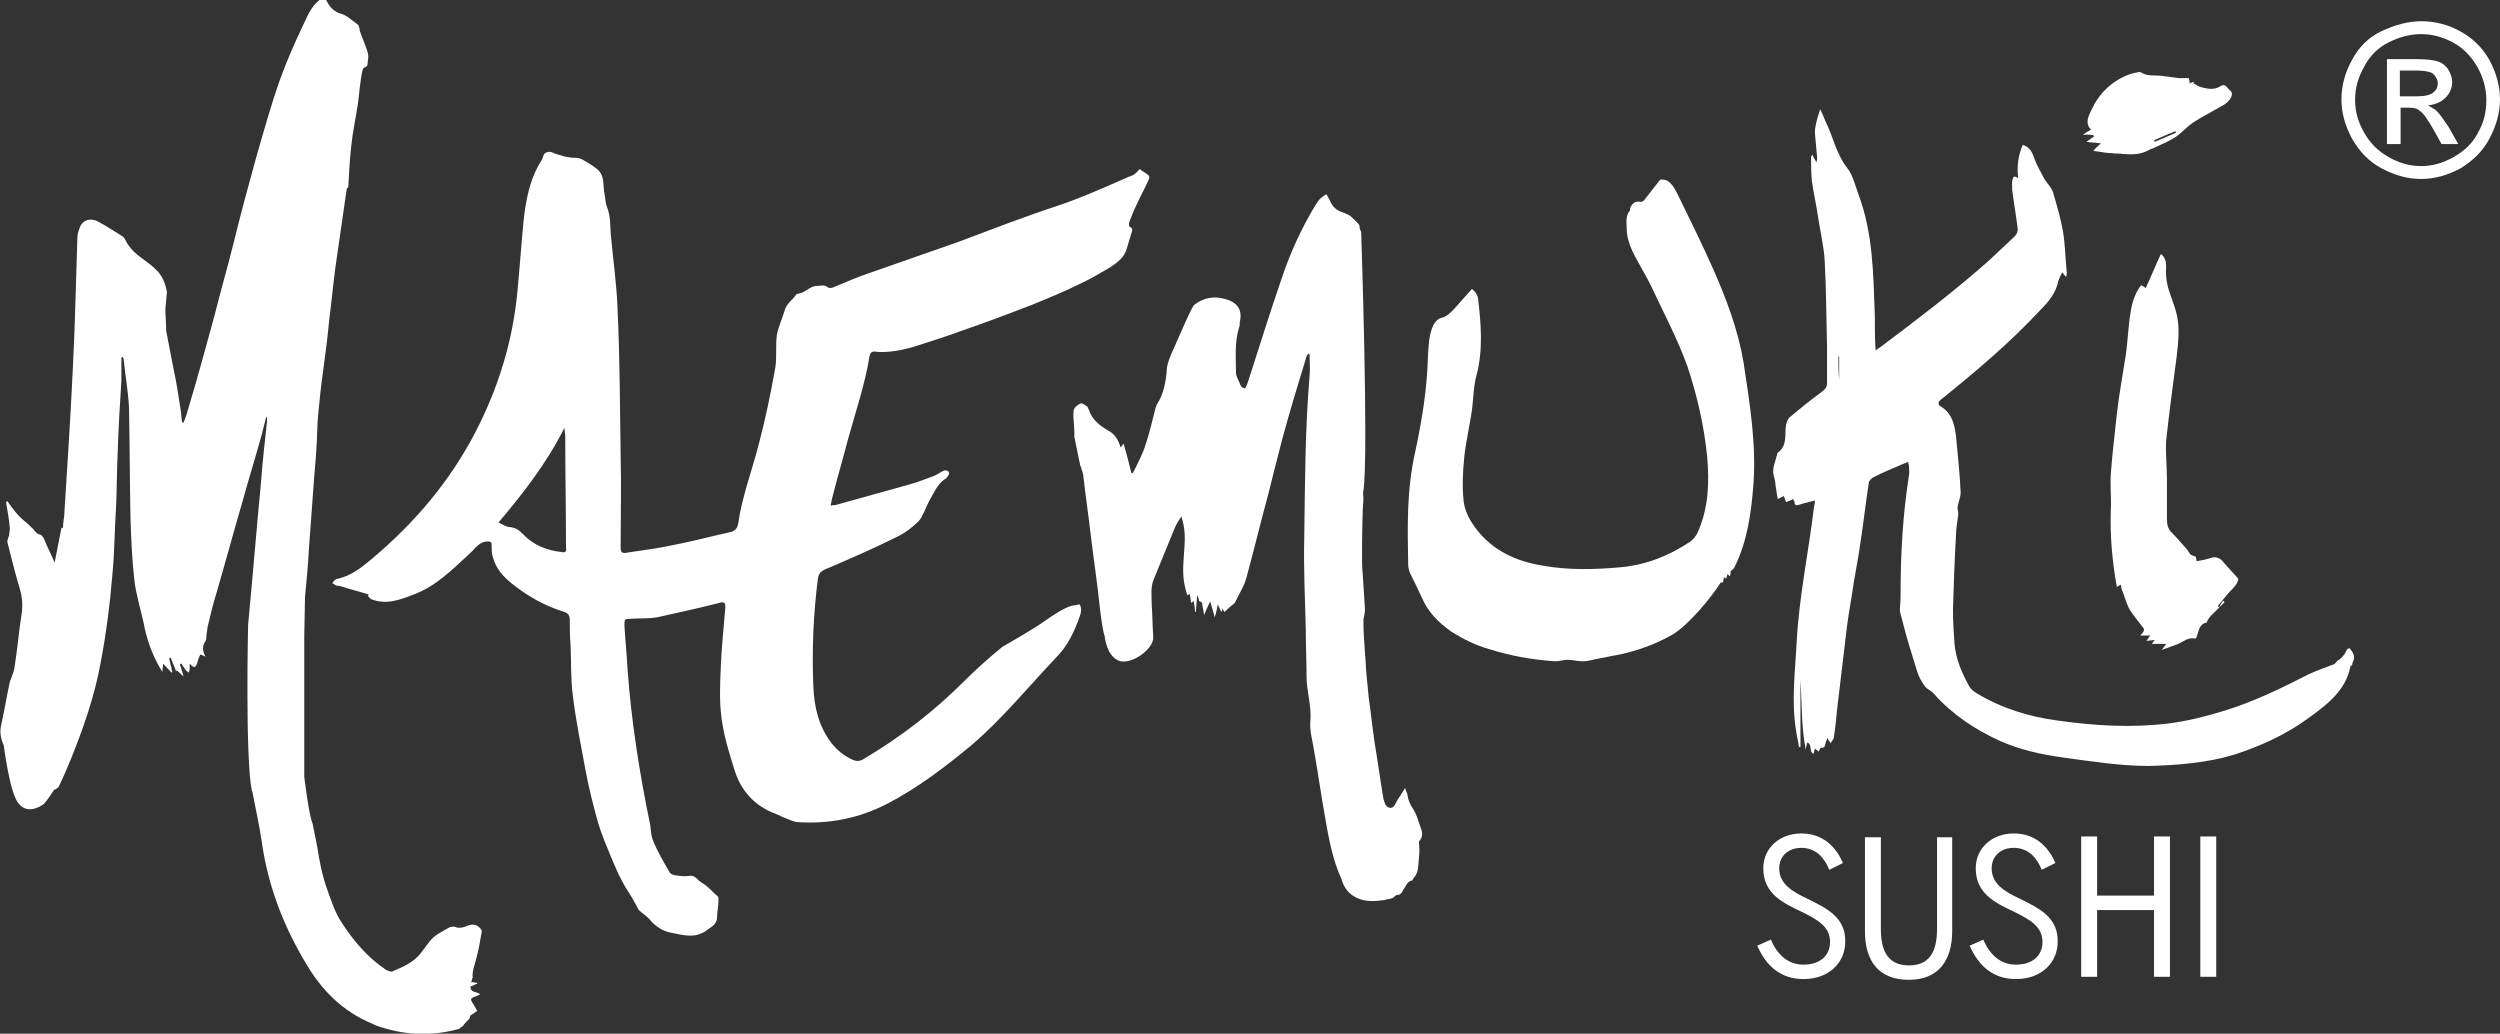 <svg width="208" height="86" viewBox="0 0 208 86" fill="none" xmlns="http://www.w3.org/2000/svg">
<rect x="0" y="0" width="208" height="86" fill="#333333" stroke="none"/>
<g clip-path="url(#clip0)">
<path d="M150.366 74.769C149.167 74.201 148.03 73.57 148.03 72.245C148.03 71.236 148.788 70.541 149.861 70.541C151.124 70.541 151.818 71.425 152.197 72.371L153.333 71.803C152.765 70.478 151.692 69.343 149.861 69.343C148.093 69.343 146.705 70.541 146.705 72.245C146.705 74.39 148.409 75.147 149.861 75.841C151.124 76.472 152.26 77.04 152.26 78.365C152.26 79.501 151.439 80.258 150.05 80.258C148.725 80.258 147.841 79.375 147.336 78.176L146.2 78.681C146.957 80.384 148.157 81.457 150.05 81.457C152.197 81.457 153.522 80.069 153.522 78.365C153.585 76.283 151.881 75.526 150.366 74.769ZM161.161 77.293C161.161 79.186 160.529 80.321 158.825 80.321C157.121 80.321 156.489 79.186 156.489 77.293V69.658H155.164V77.482C155.164 79.88 156.237 81.52 158.825 81.52C161.35 81.52 162.423 79.817 162.423 77.482V69.658H161.161V77.293ZM168.041 74.769C166.842 74.201 165.706 73.57 165.706 72.245C165.706 71.236 166.463 70.541 167.536 70.541C168.799 70.541 169.493 71.425 169.872 72.371L171.008 71.803C170.44 70.478 169.367 69.343 167.536 69.343C165.769 69.343 164.38 70.541 164.38 72.245C164.38 74.39 166.084 75.147 167.536 75.841C168.799 76.472 169.935 77.04 169.935 78.365C169.935 79.501 169.114 80.258 167.726 80.258C166.4 80.258 165.516 79.375 165.011 78.176L163.875 78.681C164.632 80.384 165.832 81.457 167.726 81.457C169.872 81.457 171.198 80.069 171.198 78.365C171.261 76.283 169.556 75.526 168.041 74.769ZM179.215 74.516H174.48V69.595H173.154V81.268H174.48V75.715H179.215V81.268H180.54V69.595H179.215V74.516ZM183.065 69.595V81.268H184.391V69.595H183.065Z" fill="white"/>
<path fill-rule="evenodd" clip-rule="evenodd" d="M89.512 50.351C88.755 50.351 87.555 51.234 86.356 52.054C84.841 53.001 83.389 53.821 83.389 53.821C82.316 54.704 81.243 55.651 80.233 56.66C77.708 59.184 74.93 61.329 71.837 63.159C71.522 63.349 71.269 63.349 70.953 63.222C70.259 62.907 69.691 62.465 69.186 61.834C68.113 60.446 67.734 58.806 67.671 57.102C67.544 54.073 67.671 51.108 68.049 48.142C68.113 47.764 68.239 47.575 68.618 47.385C70.701 46.502 72.721 45.618 74.741 44.609C75.372 44.294 75.94 43.852 76.445 43.347C76.824 42.905 77.013 42.211 77.329 41.643C77.708 41.013 77.96 40.318 78.592 39.877C78.718 39.814 78.781 39.751 78.844 39.624C78.97 39.498 79.033 39.309 78.844 39.183C78.781 39.12 78.592 39.12 78.465 39.183C78.213 39.309 77.96 39.498 77.645 39.624C76.95 39.877 76.319 40.129 75.625 40.318C73.605 40.886 71.522 41.454 69.501 42.022C69.375 42.022 69.249 42.022 69.123 42.085C69.123 41.896 69.186 41.77 69.186 41.643C69.628 39.877 70.133 38.173 70.575 36.47C71.206 34.198 71.963 31.99 72.342 29.655C72.405 29.213 72.721 29.213 72.973 29.277C73.983 29.34 74.93 29.15 75.877 28.898C77.203 28.456 78.528 28.078 79.854 27.573C81.874 26.879 83.894 26.122 85.851 25.365C87.24 24.797 88.629 24.229 90.017 23.535C90.838 23.156 91.659 22.651 92.416 22.21C92.984 21.831 93.552 21.39 93.742 20.695C93.868 20.254 93.994 19.875 94.121 19.434C94.184 19.244 94.31 18.992 93.994 18.866C93.931 18.866 93.931 18.677 93.931 18.55C94.121 18.046 94.31 17.541 94.562 17.036C94.878 16.342 95.257 15.648 95.572 14.954C95.699 14.701 95.572 14.575 95.383 14.449C95.194 14.323 95.004 14.197 94.815 14.07C94.689 14.197 94.562 14.386 94.436 14.449C94.31 14.575 94.121 14.638 93.931 14.701C91.911 15.585 89.954 16.468 87.871 17.162C85.157 18.046 82.442 19.118 79.728 20.128C77.203 21.011 74.678 21.894 72.153 22.778C71.206 23.093 70.259 23.535 69.312 23.913C69.186 23.977 68.996 23.977 68.87 23.913C68.618 23.661 68.302 23.787 67.986 23.787C67.481 23.787 67.166 24.166 66.724 24.355C66.534 24.418 66.282 24.418 66.219 24.544C65.903 24.986 65.398 25.302 65.272 25.869C65.083 26.5 64.767 27.194 64.641 27.825C64.514 28.709 64.641 29.655 64.514 30.538C64.136 32.684 63.694 34.829 63.126 36.974C62.558 39.183 61.737 41.328 61.421 43.536C61.358 43.978 61.106 44.23 60.664 44.294C58.959 44.672 57.318 45.114 55.614 45.429C54.414 45.682 53.215 45.808 52.079 45.997C51.7 46.06 51.637 45.871 51.637 45.555C51.637 42.968 51.7 40.445 51.637 37.858C51.574 33.819 51.574 29.845 51.384 25.806C51.321 23.724 51.005 21.579 50.816 19.497C50.753 18.74 50.816 17.982 50.501 17.225C50.374 16.91 50.374 16.531 50.311 16.216C50.122 15.459 50.374 14.638 49.68 14.07C49.301 13.755 48.859 13.503 48.417 13.25C48.165 13.124 47.912 13.124 47.597 13.124C47.281 13.061 46.965 13.061 46.713 12.935C46.461 12.872 46.208 12.809 45.956 12.682C45.64 12.556 45.261 12.682 45.198 12.998C45.135 13.124 45.135 13.25 45.072 13.313C44.062 14.891 43.746 16.657 43.557 18.424C43.367 20.38 43.241 22.273 43.052 24.229C42.673 28.33 41.474 32.242 39.58 35.902C37.433 40.066 34.467 43.536 30.931 46.502C30.111 47.196 29.227 47.89 28.154 48.142C28.028 48.142 27.965 48.205 27.838 48.269C27.775 48.332 27.712 48.458 27.649 48.521C27.775 48.584 27.838 48.647 27.965 48.71C28.091 48.773 28.217 48.71 28.343 48.773C29.101 49.026 29.922 49.215 30.679 49.467C30.679 49.531 30.616 49.531 30.616 49.594C30.679 49.657 30.805 49.783 30.868 49.846C32.131 50.351 33.267 49.909 34.403 49.467C36.297 48.773 37.623 47.385 39.075 46.06C39.517 45.682 39.832 45.051 40.59 45.051C40.905 45.051 40.905 45.177 40.905 45.366C40.905 45.745 40.905 46.123 41.032 46.439C41.284 47.322 41.852 47.953 42.547 48.521C43.872 49.594 45.324 50.414 46.965 50.919C47.344 51.045 47.407 51.297 47.407 51.613C47.407 52.244 47.407 52.938 47.471 53.632C47.534 55.02 47.471 56.471 47.66 57.859C47.912 60.004 48.354 62.087 48.733 64.169C48.986 65.557 49.364 67.008 49.743 68.396C50.059 69.469 50.501 70.478 50.942 71.551C51.195 72.119 51.447 72.75 51.763 73.318C52.079 73.949 52.52 74.516 52.836 75.147C52.962 75.337 53.026 75.526 53.152 75.715C53.404 75.968 53.72 76.157 53.972 76.409C54.477 77.04 55.109 77.482 55.866 77.608C56.813 77.797 57.823 78.113 58.77 77.419C59.086 77.166 59.591 76.977 59.654 76.409C59.654 75.905 59.78 75.4 59.78 74.832C59.78 74.769 59.78 74.643 59.717 74.58C59.401 74.327 59.149 74.012 58.833 73.759C58.644 73.57 58.328 73.444 58.139 73.255C57.886 73.002 57.697 72.813 57.318 72.876C56.939 72.939 56.498 72.876 56.119 72.813C55.992 72.813 55.803 72.687 55.74 72.624C55.235 71.74 54.73 70.92 54.351 69.974C54.162 69.595 54.162 69.09 54.099 68.649C53.215 64.358 52.52 60.004 52.205 55.588C52.142 54.389 52.016 53.19 51.952 52.054C51.952 51.55 51.952 51.486 52.457 51.486C53.215 51.423 53.972 51.486 54.667 51.36C56.371 50.982 58.139 50.603 59.843 50.161C60.285 50.035 60.348 50.161 60.348 50.54C60.222 52.181 60.032 53.821 59.969 55.525C59.906 56.913 59.843 58.364 60.032 59.752C60.222 61.203 60.664 62.654 61.106 64.043C61.611 65.683 62.621 66.882 64.199 67.576C64.578 67.702 64.893 67.891 65.209 68.018C65.588 68.144 65.903 68.333 66.282 68.396C68.996 68.585 71.522 68.081 73.92 66.819C76.445 65.494 78.655 63.79 80.801 62.023C83.389 59.815 85.535 57.165 87.871 54.704C88.818 53.758 89.386 52.559 89.828 51.297C89.954 50.982 90.017 50.603 89.828 50.288C89.639 50.288 89.576 50.351 89.512 50.351ZM46.776 45.934C45.514 45.808 44.377 45.366 43.493 44.42C43.178 44.104 42.925 43.915 42.42 43.852C42.105 43.852 41.789 43.599 41.474 43.473C43.557 41.013 45.514 38.489 46.965 35.586C46.965 35.839 47.029 36.091 47.029 36.343C47.029 39.435 47.092 42.527 47.092 45.555C47.155 45.871 47.029 45.997 46.776 45.934Z" fill="white"/>
<path fill-rule="evenodd" clip-rule="evenodd" d="M39.643 79.69C39.833 78.996 39.959 78.239 40.085 77.482C40.085 77.419 40.022 77.293 39.959 77.23C39.58 76.851 39.264 76.851 38.696 77.103C38.507 77.166 38.191 77.23 38.002 77.167C37.749 77.04 37.56 77.103 37.371 77.167C36.739 77.545 36.108 77.797 35.666 78.428C35.477 78.681 35.288 78.933 35.098 79.186C34.467 80.069 33.52 80.448 32.636 80.826C32.51 80.889 32.321 80.763 32.131 80.7C30.616 79.69 29.417 78.302 28.407 76.725C27.902 75.968 27.586 75.021 27.27 74.138C26.829 72.939 26.576 71.677 26.387 70.415C26.261 69.784 26.134 69.153 26.008 68.522C25.692 67.828 25.314 64.61 25.314 64.61C25.314 61.519 25.314 58.364 25.314 55.272C25.314 54.515 25.314 53.695 25.314 52.938L25.377 49.657C25.503 48.395 25.629 47.07 25.692 45.808C25.819 44.104 25.945 42.337 26.071 40.634C26.134 39.561 26.261 38.489 26.324 37.353C26.387 36.47 26.387 35.586 26.45 34.703C26.576 33.378 26.702 32.116 26.892 30.791C27.081 29.403 27.27 27.952 27.397 26.564C27.586 25.112 27.712 23.724 27.902 22.273C28.217 20.065 28.533 17.856 28.849 15.711C28.849 15.648 28.975 15.585 28.975 15.585C29.038 14.386 29.101 13.25 29.227 12.114C29.354 10.916 29.606 9.78 29.796 8.518L29.922 7.382C29.985 6.877 30.048 6.31 30.174 5.805C30.174 5.742 30.237 5.679 30.3 5.616C30.679 5.552 30.553 5.237 30.616 4.985C30.679 4.732 30.616 4.417 30.553 4.227C30.364 3.66 30.111 3.092 29.922 2.524C29.922 2.461 29.922 2.461 29.922 2.398C29.859 2.271 29.859 2.082 29.732 2.019C29.291 1.704 28.849 1.262 28.344 1.136C27.776 0.946 27.46 0.631 27.207 0.126C27.018 -0.252 26.829 -0.189 26.576 4.75347e-06C25.945 0.505 25.629 1.199 25.314 1.893C24.556 3.47 23.862 5.048 23.294 6.625C22.536 8.77 21.905 11.042 21.273 13.25C20.642 15.522 20.011 17.856 19.443 20.191C18.938 22.21 18.37 24.166 17.865 26.185C17.17 28.709 16.476 31.296 15.718 33.819C15.592 34.261 15.466 34.703 15.277 35.145C15.213 35.145 15.213 35.145 15.15 35.145C15.087 34.766 15.087 34.387 15.024 34.072C14.835 32.936 14.708 31.863 14.456 30.791L13.825 27.51C13.825 26.879 13.761 26.311 13.761 25.68L13.888 24.292C13.761 23.598 13.509 22.904 12.941 22.399C12.688 22.147 12.436 21.957 12.183 21.768C11.489 21.263 10.795 20.759 10.416 19.938C10.353 19.812 10.29 19.749 10.226 19.686C9.532 19.244 8.838 18.803 8.143 18.424C7.512 18.109 6.944 18.298 6.691 18.803C6.565 19.118 6.439 19.434 6.439 19.749C6.313 23.409 6.25 27.005 6.06 30.665C5.871 34.64 5.618 38.552 5.366 42.527C5.366 42.968 5.24 43.473 5.24 43.915C5.176 43.915 5.176 43.915 5.113 43.915L4.545 46.817C4.293 46.186 3.977 45.618 3.725 44.987C3.661 44.798 3.535 44.546 3.346 44.483C2.967 44.42 2.841 44.041 2.588 43.852C2.525 43.789 2.462 43.726 2.399 43.663C2.02 43.347 1.641 43.032 1.326 42.653C1.073 42.337 0.821 42.022 0.631 41.706C0.568 41.706 0.568 41.77 0.505 41.77C0.631 42.527 0.758 43.221 0.821 43.978C0.821 44.167 0.758 44.357 0.758 44.546C0.694 44.735 0.568 44.987 0.631 45.177C0.947 46.439 1.263 47.701 1.641 48.963C1.831 49.594 1.894 50.161 1.831 50.855C1.578 52.433 1.452 54.01 1.199 55.588C1.136 55.966 0.947 56.345 0.821 56.723C0.568 57.859 0.379 59.058 0.126 60.194C-0.063 60.888 0.063 61.456 0.316 62.023C0.316 62.023 0.821 66.125 1.578 66.882C2.399 67.891 3.661 66.882 3.661 66.882C3.977 66.503 4.23 66.125 4.482 65.746C4.482 65.683 4.608 65.683 4.608 65.683C4.671 65.62 4.798 65.557 4.861 65.494C5.24 64.737 5.555 63.98 5.871 63.222C6.944 60.572 7.891 57.859 8.396 55.02C8.838 52.685 9.153 50.288 9.343 47.89C9.532 45.997 9.532 44.041 9.658 42.148C9.721 40.697 9.721 39.246 9.785 37.795C9.848 35.712 9.974 33.693 10.1 31.611C10.1 30.98 10.1 30.349 10.1 29.718C10.163 29.718 10.163 29.718 10.226 29.718C10.226 29.781 10.29 29.845 10.29 29.908C10.416 31.233 10.668 32.558 10.732 33.883C10.795 36.974 10.795 40.129 10.858 43.221C10.921 44.924 10.984 46.565 11.173 48.205C11.3 49.404 11.678 50.603 11.931 51.739C12.183 53.127 12.625 54.389 13.32 55.588C13.383 55.714 13.446 55.777 13.509 55.903C13.509 55.651 13.572 55.462 13.572 55.209C13.825 55.525 14.077 55.714 14.267 55.966L14.33 55.903C14.267 55.525 14.14 55.146 14.077 54.767C14.14 54.767 14.14 54.767 14.203 54.704C14.33 55.083 14.519 55.462 14.645 55.84L14.708 55.777C14.898 55.903 15.024 56.092 15.277 56.282C15.15 55.903 15.087 55.588 14.961 55.272C15.024 55.272 15.024 55.209 15.087 55.209C15.213 55.398 15.34 55.588 15.466 55.777C15.529 55.84 15.655 55.903 15.718 55.966C15.718 55.84 15.782 55.777 15.782 55.651C15.782 55.525 15.782 55.462 15.782 55.209C16.224 55.714 16.287 55.462 16.413 55.146C16.476 54.894 16.539 54.704 16.665 54.452C16.855 54.515 16.981 54.578 17.107 54.641C16.855 54.2 16.792 53.758 17.107 53.316C17.17 53.19 17.17 53.064 17.17 52.938C17.233 52.559 17.233 52.181 17.36 51.802C17.549 50.982 17.738 50.224 17.991 49.404C18.748 46.817 19.443 44.23 20.2 41.643C20.705 39.814 21.273 37.984 21.779 36.154C21.905 35.649 22.031 35.145 22.157 34.64C22.22 34.766 22.22 34.892 22.22 35.018C22.031 36.722 21.842 38.425 21.715 40.129C21.337 44.104 21.021 48.016 20.642 51.991C20.642 51.991 20.39 63.096 20.958 65.809C21.021 65.872 21.021 65.935 21.021 65.999C21.273 67.324 21.589 68.712 21.779 70.037C22.284 73.633 23.546 76.977 25.44 80.132C26.765 82.403 28.533 84.17 30.995 85.18C31.058 85.243 31.184 85.243 31.247 85.306C33.52 86.126 35.792 86.252 38.128 85.621C38.191 85.621 38.254 85.558 38.318 85.495C38.381 85.432 38.444 85.432 38.507 85.369C38.633 85.18 38.822 84.99 39.012 84.801C39.075 84.738 39.075 84.675 39.138 84.486C39.264 84.423 39.517 84.233 39.706 84.107C39.517 83.792 39.391 83.539 39.264 83.35C39.138 83.161 39.201 83.034 39.391 82.971C39.58 82.908 39.706 82.845 39.959 82.719C39.58 82.467 39.138 82.593 39.138 82.088C39.328 82.025 39.517 81.899 39.706 81.836V81.773C39.58 81.773 39.391 81.71 39.201 81.71C39.264 81.583 39.264 81.457 39.328 81.331C39.264 80.763 39.517 80.258 39.643 79.69Z" fill="white"/>
<path fill-rule="evenodd" clip-rule="evenodd" d="M195.754 55.083C196.006 54.641 195.754 54.263 195.501 53.947C195.501 53.947 195.312 53.884 195.186 54.2C195.06 54.515 194.681 54.894 194.491 54.957C194.365 55.083 194.302 55.209 194.176 55.272C193.481 55.525 192.787 55.777 192.093 56.092C189.757 57.291 187.421 58.427 184.896 59.184C183.444 59.626 181.929 60.004 180.414 60.194C177.321 60.572 174.228 60.383 171.135 59.941C168.799 59.626 166.527 58.932 164.443 57.67C164.254 57.544 164.002 57.354 163.875 57.165C163.244 56.029 162.739 54.894 162.613 53.569C162.55 52.622 162.487 51.676 162.487 50.729C162.55 48.647 162.613 46.628 162.739 44.546C162.739 43.978 162.865 43.347 162.928 42.779C162.928 42.59 162.865 42.401 162.865 42.211C162.928 41.77 163.181 41.265 163.118 40.823C163.055 39.309 162.865 37.795 162.739 36.28C162.613 35.334 162.423 34.387 161.477 33.819C161.224 33.693 161.224 33.441 161.477 33.252C164.38 30.917 167.221 28.519 169.746 25.806C170.44 25.112 171.072 24.355 171.261 23.346C171.324 23.156 171.45 22.904 171.577 22.651C171.703 22.841 171.766 22.904 171.892 23.03C171.955 22.904 171.955 22.778 171.955 22.651C171.829 21.516 171.829 20.38 171.64 19.244C171.45 18.172 171.135 17.099 170.819 16.026C170.693 15.585 170.314 15.269 170.062 14.828C169.809 14.323 169.494 13.818 169.304 13.313C169.115 12.745 168.925 12.241 168.294 12.051C167.915 12.935 167.789 13.818 167.915 14.828C167.474 14.512 167.474 14.828 167.41 15.08C167.41 15.269 167.41 15.522 167.41 15.774C167.537 16.784 167.726 17.856 167.852 18.866C167.915 19.181 167.852 19.434 167.6 19.686C166.905 20.317 166.211 21.011 165.517 21.642C162.613 24.229 159.52 26.564 156.426 28.898C156.3 28.961 156.237 29.024 156.048 29.15C155.985 28.141 155.985 27.194 155.985 26.311C155.858 22.841 155.858 19.434 154.596 16.09C154.343 15.396 154.154 14.575 153.712 14.007C152.765 12.809 152.513 11.357 151.881 10.095C151.755 9.78 151.629 9.464 151.44 9.086C151.313 9.528 151.187 9.843 151.124 10.159C151.061 10.411 150.998 10.726 150.998 11.042C151.061 11.736 151.124 12.43 151.187 13.124C151.187 13.187 151.187 13.313 151.124 13.503C150.998 13.25 150.871 13.124 150.808 12.872C150.745 12.935 150.682 12.998 150.682 13.061C150.682 13.692 150.682 14.386 150.745 15.017C150.871 16.026 151.124 17.036 151.25 17.982C151.44 19.244 151.755 20.506 151.818 21.768C151.945 24.103 151.945 26.437 152.008 28.772C152.008 29.781 152.008 30.854 152.008 31.863C152.008 32.179 151.881 32.368 151.629 32.558C150.682 33.252 149.735 34.009 148.851 34.766C148.725 34.892 148.662 35.145 148.599 35.334C148.473 36.154 148.725 37.1 147.904 37.668C147.841 37.731 147.841 37.795 147.841 37.858C147.715 38.425 147.399 38.993 147.589 39.624C147.652 39.877 147.715 40.066 147.715 40.318C147.778 40.697 147.841 41.076 147.904 41.517C148.031 41.454 148.22 41.391 148.409 41.265C148.473 41.454 148.536 41.58 148.599 41.77C148.788 41.706 148.978 41.643 149.167 41.517C149.23 41.58 149.23 41.643 149.293 41.706C149.293 42.085 149.483 42.085 149.798 41.959C150.177 41.833 150.556 41.77 150.998 41.643C150.998 41.833 150.998 41.959 150.935 42.085C150.493 45.871 149.672 49.657 149.483 53.442C149.356 55.84 149.041 58.301 149.419 60.699C149.483 61.203 149.609 61.645 149.672 62.15C149.735 62.15 149.735 62.15 149.798 62.15C149.798 60.257 149.798 58.427 149.798 56.534C149.925 58.49 149.861 60.446 150.24 62.402C150.24 62.213 150.303 62.023 150.366 61.771C150.808 61.96 150.493 62.528 150.871 62.718C150.935 62.591 150.935 62.465 150.998 62.276C151.124 62.402 151.25 62.465 151.313 62.528C151.376 62.402 151.44 62.213 151.503 62.213C151.945 62.276 151.818 61.834 151.945 61.645C152.008 61.582 152.008 61.456 152.008 61.392C152.134 61.519 152.197 61.708 152.323 61.834C152.386 61.645 152.576 61.519 152.576 61.329C152.702 60.635 152.765 59.878 152.828 59.184C153.081 57.039 153.333 54.957 153.586 52.811C153.712 51.676 153.901 50.54 154.091 49.404C154.28 48.016 154.596 46.565 154.785 45.177C155.038 43.536 155.227 41.833 155.48 40.192C155.48 40.003 155.732 39.751 155.921 39.688C156.616 39.309 157.31 39.056 158.005 38.741C158.257 38.615 158.51 38.552 158.762 38.425C158.762 38.552 158.825 38.678 158.825 38.741C158.825 38.993 158.888 39.309 158.825 39.561C158.32 42.779 158.131 45.997 158.131 49.278C158.131 51.234 157.878 50.161 158.383 52.054C158.699 53.316 159.141 54.641 159.52 55.903C159.646 56.345 159.898 56.723 160.151 57.102C160.34 57.354 160.719 57.481 160.908 57.733C162.423 59.437 164.317 60.699 166.4 61.645C168.105 62.402 169.872 62.781 171.703 63.033C174.039 63.349 176.374 63.727 178.773 63.727C181.172 63.664 183.634 63.475 185.906 62.781C188.053 62.087 190.136 61.14 191.966 59.815C193.545 58.679 195.186 57.481 195.565 55.398C195.754 55.398 195.691 55.209 195.754 55.083ZM153.018 31.611C152.955 30.98 152.955 30.349 152.955 29.655C152.955 29.655 152.955 29.655 153.018 29.655C153.018 30.286 153.018 30.98 153.018 31.611Z" fill="white"/>
<path fill-rule="evenodd" clip-rule="evenodd" d="M118.172 68.775C117.983 68.27 117.856 67.702 117.541 67.26C117.288 66.882 117.162 66.566 117.099 66.125C117.099 65.999 116.973 65.872 116.909 65.557C116.657 65.935 116.531 66.188 116.341 66.44C116.215 66.629 116.152 66.819 116.026 67.008C115.836 67.323 115.457 67.26 115.268 66.945C115.205 66.756 115.079 66.503 115.079 66.314C114.826 64.863 114.637 63.349 114.384 61.897C114.195 60.635 114.069 59.373 113.879 58.048C113.816 57.417 113.753 56.723 113.69 56.092C113.627 55.525 113.627 54.894 113.564 54.326C113.501 53.442 113.437 52.559 113.437 51.613V51.55C113.501 51.234 113.564 50.982 113.564 50.666C113.501 49.657 113.437 48.647 113.374 47.701C113.248 46.944 113.374 42.653 113.374 42.653C113.374 42.274 113.437 41.833 113.437 41.454C113.437 41.265 113.374 41.076 113.437 40.823C113.879 37.795 113.248 19.307 113.248 19.307C113.185 19.181 113.185 19.118 113.122 18.992C113.122 18.866 113.122 18.739 113.059 18.676C112.869 18.424 112.617 18.235 112.364 17.982C112.238 17.856 111.544 17.604 111.544 17.604C111.039 17.415 110.786 17.036 110.597 16.594C110.534 16.468 110.471 16.342 110.344 16.153C110.155 16.279 109.966 16.405 109.839 16.531C109.713 16.657 109.587 16.847 109.461 17.036C108.324 18.929 107.377 20.948 106.683 23.03C105.673 25.933 104.789 28.835 103.842 31.737C103.779 31.927 103.716 32.116 103.59 32.305H103.527C103.274 32.242 103.211 32.053 103.211 32.053C103.085 31.674 102.832 31.359 102.832 30.98C102.832 29.718 102.706 28.519 103.085 27.258C103.148 27.131 103.148 27.005 103.148 26.816C103.4 25.743 102.959 25.049 101.57 24.797C100.181 24.544 99.297 25.428 99.297 25.428C98.982 25.996 98.729 26.564 98.477 27.131C98.161 27.825 97.845 28.582 97.53 29.277C97.34 29.718 97.151 30.16 97.088 30.602C97.025 31.674 96.835 32.747 96.267 33.63C96.204 33.693 96.204 33.819 96.141 33.946C95.888 34.955 95.636 36.028 95.32 36.974C95.068 37.795 94.626 38.615 94.247 39.372C94.184 39.372 94.121 39.372 94.121 39.309C93.931 38.552 93.742 37.795 93.49 36.911C93.363 37.037 93.363 37.1 93.237 37.227C93.048 36.596 92.732 36.091 92.227 35.839C91.47 35.397 90.838 34.892 90.586 34.072C90.523 34.009 90.523 33.883 90.46 33.819C90.27 33.693 90.018 33.504 89.891 33.567C89.639 33.693 89.323 33.946 89.323 34.198C89.26 34.766 89.386 35.334 89.386 35.965C89.386 36.091 89.386 36.217 89.386 36.343L89.891 38.804C89.955 38.804 89.955 38.867 89.955 38.93C90.018 39.183 90.144 39.435 90.144 39.688C90.333 41.391 90.586 43.032 90.775 44.735C90.965 46.186 91.154 47.638 91.343 49.089C91.343 49.089 91.659 52.307 91.912 52.938C91.912 52.938 92.038 54.515 93.048 54.957C94.058 55.398 96.015 54.01 95.952 53.001C95.888 52.117 95.888 51.234 95.825 50.351C95.825 49.593 95.699 48.836 96.015 48.142C96.583 46.754 97.151 45.366 97.719 43.978C97.845 43.663 98.035 43.347 98.287 42.968C98.603 43.915 98.603 44.735 98.54 45.618C98.477 46.628 98.35 47.575 98.54 48.584C98.603 48.9 98.666 49.215 98.792 49.53C98.855 49.53 98.855 49.467 98.982 49.404C99.045 49.657 99.045 49.909 99.108 50.161C99.171 50.098 99.234 50.098 99.297 49.972C99.36 50.288 99.424 50.603 99.424 50.919C99.424 50.919 99.424 50.919 99.487 50.919C99.55 50.477 99.55 49.972 99.613 49.53C99.739 49.72 99.739 50.035 99.802 50.035C100.118 50.098 99.992 50.288 100.055 50.477C100.118 50.666 100.118 50.855 100.181 51.171C100.37 50.729 100.497 50.414 100.686 50.035C100.812 50.477 100.939 50.855 101.065 51.36C101.191 50.982 101.254 50.666 101.317 50.288C101.444 50.54 101.507 50.729 101.633 50.919C101.696 50.792 101.696 50.729 101.696 50.603C101.759 50.729 101.822 50.855 101.885 50.919C102.075 50.729 102.264 50.54 102.517 50.351C102.58 50.288 102.706 50.224 102.769 50.098C103.085 49.404 103.527 48.773 103.716 48.016C104.347 45.682 104.915 43.347 105.547 41.013C105.925 39.498 106.304 37.984 106.683 36.533C107.314 34.198 108.009 31.927 108.703 29.655C108.703 29.592 108.829 29.466 108.892 29.403C108.956 29.466 108.956 29.466 108.956 29.529C108.956 30.097 109.019 30.665 108.956 31.296C108.577 35.776 108.577 40.255 108.514 44.735C108.451 47.259 108.577 49.783 108.64 52.307C108.64 53.632 108.703 54.957 108.703 56.219C108.703 57.544 109.145 58.742 109.019 60.068C108.956 60.825 109.208 61.645 109.334 62.465C109.65 64.232 109.902 66.062 110.218 67.828C110.534 69.658 110.849 71.488 111.607 73.128C111.607 73.128 111.733 73.696 112.175 74.201C112.68 74.706 113.501 75.147 115.016 74.895C115.142 74.895 115.205 74.895 115.205 74.895C115.268 74.832 115.331 74.832 115.394 74.832C115.647 74.769 115.899 74.769 116.026 74.58C116.089 74.516 116.152 74.516 116.215 74.453C116.594 74.516 116.657 74.138 116.846 73.885C117.036 73.633 117.099 73.318 117.478 73.255C117.541 73.255 117.541 73.128 117.604 73.065C118.046 72.624 117.983 71.993 118.046 71.488C118.109 70.983 118.109 70.478 118.046 70.037C118.488 69.532 118.298 69.153 118.172 68.775Z" fill="white"/>
<path fill-rule="evenodd" clip-rule="evenodd" d="M142.602 22.525C141.655 20.38 140.582 18.235 139.572 16.153C139.256 15.522 138.877 14.828 138.12 14.954C137.678 15.522 137.236 16.09 136.794 16.657C136.731 16.721 136.542 16.847 136.478 16.784C136.037 16.721 135.847 16.91 135.658 17.225C135.595 17.351 135.658 17.478 135.595 17.541C135.216 17.982 135.342 18.55 135.342 19.055C135.342 19.623 135.532 20.254 135.784 20.822C136.289 21.894 136.92 22.841 137.425 23.913C138.435 26.059 139.572 28.204 140.392 30.475C141.213 32.936 141.781 35.46 142.034 37.984C142.223 40.129 142.16 42.211 141.276 44.23C141.15 44.546 140.897 44.861 140.645 45.051C138.877 46.249 136.92 47.007 134.837 47.196C132.691 47.385 130.545 47.448 128.398 47.07C126 46.691 123.916 45.682 122.528 43.599C122.149 43.032 121.833 42.337 121.77 41.643C121.644 40.445 121.707 39.183 121.833 37.984C121.96 36.722 122.275 35.46 122.465 34.135C122.591 33.189 122.591 32.116 122.843 31.233C123.411 29.087 123.222 26.942 122.97 24.797C122.906 24.481 122.717 24.229 122.465 24.04C121.96 24.608 121.454 25.175 120.949 25.743C120.634 26.059 120.318 26.374 119.939 26.437C119.561 26.564 119.434 26.753 119.245 27.068C118.866 27.889 118.866 28.772 118.803 29.655C118.74 32.368 118.298 35.018 117.73 37.668C117.036 40.76 117.099 43.852 117.162 46.944C117.162 47.196 117.225 47.511 117.351 47.764C117.667 48.395 117.983 49.026 118.298 49.72C118.803 50.919 119.687 51.802 120.76 52.559C121.77 53.19 122.78 53.695 123.916 54.01C125.684 54.578 127.515 54.894 129.408 55.02C129.724 55.02 130.103 54.894 130.418 54.894C130.86 54.894 131.239 55.02 131.681 55.02C132.186 55.02 132.691 54.831 133.133 54.767C133.575 54.704 134.017 54.578 134.458 54.515C136.1 54.2 137.678 53.632 139.13 52.812C140.519 51.991 142.412 49.657 143.17 48.458C143.17 48.458 143.296 48.458 143.359 48.458C143.359 48.332 143.422 48.205 143.422 48.016C143.485 48.079 143.549 48.079 143.612 48.142C143.675 48.016 143.675 47.89 143.738 47.764C143.801 47.827 143.864 47.89 143.927 47.953C143.99 47.764 143.99 47.575 143.99 47.511C144.18 47.385 144.306 47.259 144.306 47.196C145.379 45.051 145.695 42.716 145.884 40.318C146.137 36.911 145.569 33.504 145.064 30.16C144.622 27.51 143.675 24.986 142.602 22.525Z" fill="white"/>
<path fill-rule="evenodd" clip-rule="evenodd" d="M186.222 48.142C185.78 47.638 185.401 47.259 185.022 46.817C184.77 46.439 184.328 46.249 183.886 46.439C183.507 46.565 183.128 46.628 182.75 46.691C182.75 46.502 182.686 46.376 182.686 46.313C182.497 46.249 182.308 46.186 182.245 46.123C182.118 45.997 182.055 45.808 181.929 45.682C181.55 45.24 181.108 44.735 180.666 44.294C180.351 43.978 180.288 43.599 180.288 43.158C180.288 42.022 180.288 40.949 180.288 39.814C180.288 38.741 180.161 37.668 180.225 36.659C180.477 34.324 180.793 31.99 181.108 29.592C181.235 28.456 181.361 27.321 181.108 26.185C180.982 25.617 180.73 24.986 180.54 24.418C180.288 23.724 180.161 22.967 180.225 22.21C180.225 21.831 180.161 21.39 179.783 21.137C179.341 22.084 178.962 23.03 178.52 23.977C178.394 23.85 178.268 23.787 178.141 23.724C177.51 24.544 177.321 25.491 177.195 26.437C177.068 27.447 177.005 28.456 176.879 29.466C176.626 31.106 176.311 32.747 176.121 34.45C175.932 36.154 175.743 37.795 175.616 39.498C175.553 40.508 175.679 41.517 175.616 42.527C175.553 44.672 175.743 46.754 176.121 48.836C176.248 48.773 176.311 48.71 176.437 48.647C176.5 48.773 176.5 48.836 176.5 48.963C176.753 49.531 176.879 50.161 177.195 50.729C177.51 51.234 177.952 51.739 178.331 52.244C178.394 52.307 178.394 52.433 178.331 52.559C178.331 52.622 178.205 52.685 178.078 52.874C178.394 52.874 178.646 52.874 178.899 52.874C178.773 53.064 178.71 53.127 178.583 53.316C178.836 53.316 179.025 53.253 179.278 53.253C179.151 53.379 179.151 53.442 179.025 53.569C179.404 53.569 179.783 53.569 180.225 53.569C180.035 53.821 179.972 53.947 179.846 54.073C180.351 53.884 180.793 53.758 181.235 53.569C181.676 53.379 182.055 53.001 182.623 53.127C182.686 53.127 182.75 53.064 182.75 53.001C182.939 52.559 182.939 51.928 183.57 51.802C183.633 51.802 183.633 51.739 183.633 51.676C183.696 51.55 183.823 51.36 183.949 51.234C184.328 50.855 184.706 50.477 185.085 50.098C185.022 50.035 184.959 49.972 184.959 49.972C184.833 50.161 184.706 50.351 184.643 50.54C184.58 50.477 184.58 50.477 184.517 50.414C184.833 50.035 185.148 49.657 185.464 49.278C185.843 48.9 186.222 48.521 186.222 48.142Z" fill="white"/>
<path fill-rule="evenodd" clip-rule="evenodd" d="M174.165 11.231C174.165 11.294 174.165 11.294 174.228 11.357C174.038 11.483 173.849 11.61 173.596 11.799C173.975 11.862 174.291 11.862 174.796 11.925C174.543 12.178 174.354 12.304 174.165 12.556C174.733 12.619 175.238 12.745 175.743 12.745C176.058 12.809 176.311 12.745 176.626 12.809C177.384 12.872 178.078 12.872 178.773 12.493C178.962 12.367 179.151 12.367 179.341 12.241C179.909 11.988 180.477 11.736 180.982 11.42C181.55 11.042 181.992 10.474 182.623 10.095C183.318 9.654 184.075 9.275 184.833 8.833C185.085 8.707 185.338 8.518 185.527 8.266C185.717 8.013 185.78 7.698 185.527 7.508C185.275 7.319 185.148 6.877 184.707 7.193C184.202 7.508 183.633 7.382 183.128 7.256C182.876 7.193 182.687 7.004 182.497 6.941C182.497 6.877 182.497 6.877 182.56 6.814C182.434 6.814 182.308 6.877 182.182 6.941C182.182 6.751 182.118 6.625 182.118 6.499C181.866 6.499 181.55 6.499 181.298 6.499C180.793 6.436 180.351 6.373 179.846 6.31C179.278 6.247 178.646 6.373 178.078 5.994C178.078 5.994 178.015 5.994 177.952 5.994C177.636 6.057 177.321 6.12 177.005 6.247C175.616 6.814 174.606 7.824 173.975 9.212C173.723 9.717 173.47 10.285 173.975 10.789C173.723 10.916 173.533 11.042 173.281 11.231C173.533 11.168 173.849 11.231 174.165 11.231ZM180.982 10.916C180.982 10.979 181.045 10.979 181.045 11.042C180.477 11.294 179.846 11.547 179.278 11.799C179.278 11.736 179.215 11.736 179.215 11.673C179.783 11.42 180.351 11.168 180.982 10.916Z" fill="white"/>
<path d="M201.435 1.767C202.508 1.767 203.644 2.019 204.654 2.587C205.727 3.155 206.548 3.975 207.116 4.985C207.684 6.057 208 7.13 208 8.266C208 9.401 207.684 10.474 207.116 11.547C206.548 12.619 205.727 13.376 204.717 14.007C203.644 14.575 202.571 14.891 201.435 14.891C200.299 14.891 199.225 14.575 198.152 14.007C197.079 13.44 196.322 12.619 195.69 11.547C195.122 10.474 194.807 9.401 194.807 8.266C194.807 7.13 195.122 5.994 195.69 4.985C196.259 3.912 197.079 3.092 198.152 2.587C199.225 2.082 200.362 1.767 201.435 1.767ZM201.435 2.839C200.488 2.839 199.604 3.092 198.72 3.533C197.837 3.975 197.142 4.669 196.7 5.552C196.195 6.436 195.943 7.319 195.943 8.329C195.943 9.275 196.195 10.159 196.7 11.042C197.205 11.925 197.837 12.556 198.72 13.061C199.604 13.566 200.488 13.818 201.435 13.818C202.382 13.818 203.265 13.566 204.149 13.061C205.033 12.556 205.727 11.925 206.169 11.042C206.674 10.159 206.864 9.275 206.864 8.329C206.864 7.382 206.611 6.436 206.106 5.552C205.601 4.669 204.907 3.975 204.086 3.533C203.265 3.092 202.382 2.839 201.435 2.839ZM198.594 11.988V4.921H200.993C201.814 4.921 202.445 4.985 202.824 5.111C203.202 5.237 203.518 5.489 203.707 5.805C203.897 6.12 204.023 6.499 204.023 6.814C204.023 7.319 203.834 7.761 203.455 8.139C203.076 8.518 202.571 8.707 202.003 8.77C202.255 8.897 202.445 9.023 202.634 9.149C202.95 9.401 203.265 9.906 203.707 10.537L204.528 11.988H203.139L202.508 10.852C202.003 9.969 201.624 9.401 201.309 9.212C201.119 9.023 200.804 8.96 200.425 8.96H199.73V11.988H198.594ZM199.73 8.013H201.119C201.75 8.013 202.255 7.887 202.445 7.698C202.697 7.508 202.824 7.256 202.824 6.941C202.824 6.751 202.76 6.562 202.634 6.373C202.508 6.183 202.382 6.057 202.129 5.994C201.94 5.931 201.561 5.868 200.993 5.868H199.667V8.013H199.73Z" fill="white"/>
</g>
<defs>
<clipPath id="clip0">
<rect width="208" height="86" fill="white"/>
</clipPath>
</defs>
</svg>
